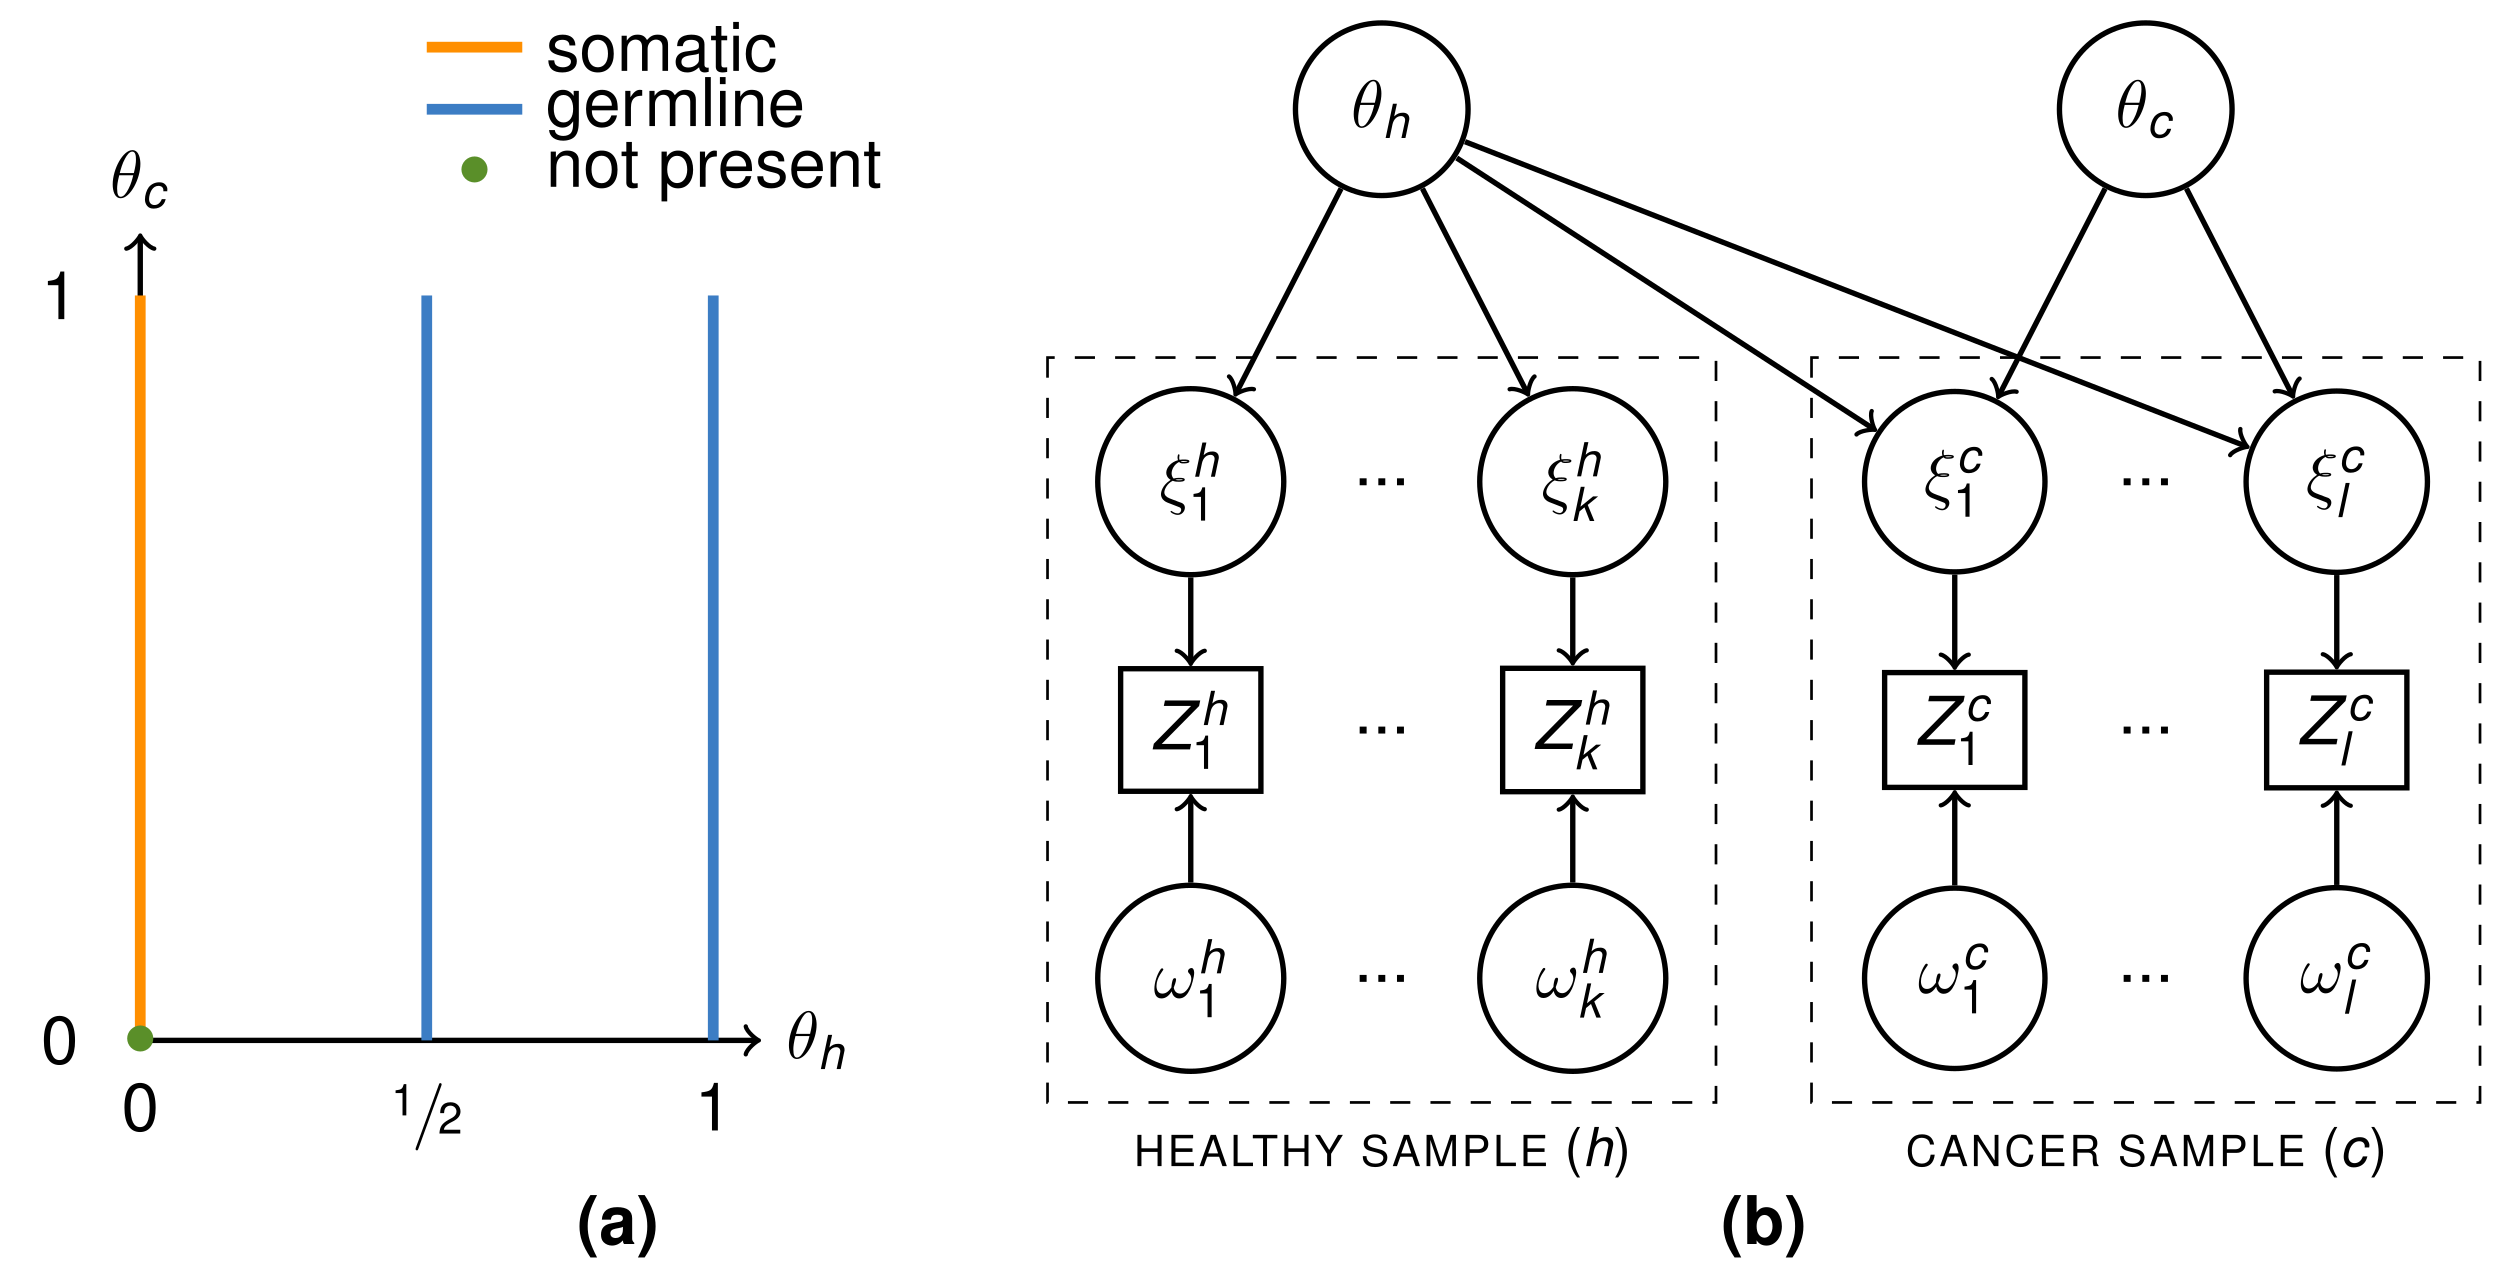 <?xml version="1.0"?>

<svg xmlns:dc="http://purl.org/dc/elements/1.1/" xmlns:cc="http://creativecommons.org/ns#" xmlns:rdf="http://www.w3.org/1999/02/22-rdf-syntax-ns#" xmlns:svg="http://www.w3.org/2000/svg" xmlns="http://www.w3.org/2000/svg" xmlns:xlink="http://www.w3.org/1999/xlink" id="svg2" version="1.1" viewBox="0 0 371.031 190.044" height="190.044" width="371.031">
  <defs id="defs4">
    <g id="g6">
      <symbol id="glyph0-0" overflow="visible">
        <path id="path9" d="" style="stroke:none;"></path>
      </symbol>
      <symbol id="glyph0-1" overflow="visible">
        <path id="path12" d="M 4.531 -4.984 C 4.531 -5.641 4.359 -7.031 3.344 -7.031 C 1.953 -7.031 0.422 -4.219 0.422 -1.938 C 0.422 -1 0.703 0.109 1.609 0.109 C 3.016 0.109 4.531 -2.75 4.531 -4.984 Z M 1.469 -3.625 C 1.641 -4.25 1.844 -5.047 2.25 -5.766 C 2.516 -6.25 2.875 -6.812 3.328 -6.812 C 3.812 -6.812 3.875 -6.172 3.875 -5.609 C 3.875 -5.109 3.797 -4.609 3.562 -3.625 Z M 3.469 -3.297 C 3.359 -2.844 3.156 -2 2.766 -1.281 C 2.422 -0.594 2.047 -0.109 1.609 -0.109 C 1.281 -0.109 1.078 -0.406 1.078 -1.328 C 1.078 -1.75 1.141 -2.328 1.391 -3.297 Z M 3.469 -3.297 " style="stroke:none;"></path>
      </symbol>
      <symbol id="glyph0-2" overflow="visible">
        <path id="path15" d="M 4.375 -7.094 C 4.422 -7.234 4.422 -7.266 4.422 -7.281 C 4.422 -7.391 4.344 -7.484 4.234 -7.484 C 4.156 -7.484 4.094 -7.453 4.062 -7.391 L 0.594 2.109 C 0.547 2.25 0.547 2.281 0.547 2.297 C 0.547 2.406 0.641 2.5 0.75 2.5 C 0.875 2.5 0.906 2.422 0.969 2.25 Z M 4.375 -7.094 " style="stroke:none;"></path>
      </symbol>
      <symbol id="glyph0-3" overflow="visible">
        <path id="path18" d="M 1.531 -3.047 C 0.453 -2.328 0.234 -1.391 0.234 -1.031 C 0.234 -0.562 0.5 -0.281 0.516 -0.25 C 0.844 0.078 0.922 0.125 1.672 0.406 L 2.875 0.875 C 3.031 0.938 3.234 1 3.234 1.297 C 3.234 1.531 3.047 1.828 2.734 1.828 C 2.297 1.828 1.969 1.578 1.859 1.5 C 1.797 1.469 1.797 1.453 1.75 1.453 C 1.672 1.453 1.656 1.531 1.656 1.562 C 1.656 1.688 2.188 2.047 2.734 2.047 C 3.359 2.047 3.781 1.469 3.781 0.984 C 3.781 0.5 3.406 0.312 3.297 0.266 C 3.156 0.219 2.828 0.094 2.688 0.047 C 2.5 -0.047 2.297 -0.125 2.078 -0.188 L 1.484 -0.422 C 1.031 -0.609 0.734 -0.891 0.734 -1.312 C 0.734 -1.719 1.125 -2.594 1.969 -3.016 C 2.328 -2.875 2.625 -2.875 2.844 -2.875 C 3.141 -2.875 3.766 -2.875 3.766 -3.188 C 3.766 -3.438 3.344 -3.453 2.953 -3.453 C 2.766 -3.453 2.484 -3.453 2.109 -3.344 C 1.859 -3.594 1.812 -3.922 1.812 -4.109 C 1.812 -4.672 2.172 -5.438 2.922 -5.812 C 3.094 -5.594 3.328 -5.594 3.562 -5.594 C 3.812 -5.594 4.453 -5.594 4.453 -5.906 C 4.453 -6.156 4 -6.172 3.625 -6.172 C 3.484 -6.172 3.25 -6.172 2.984 -6.125 C 2.953 -6.203 2.938 -6.281 2.938 -6.453 C 2.938 -6.594 2.984 -6.797 2.984 -6.812 C 2.984 -6.891 2.938 -6.953 2.875 -6.953 C 2.688 -6.953 2.688 -6.484 2.688 -6.453 C 2.688 -6.266 2.75 -6.109 2.766 -6.078 C 1.688 -5.766 1.016 -4.969 1.016 -4.203 C 1.016 -3.844 1.203 -3.422 1.672 -3.156 Z M 3.156 -5.906 C 3.312 -5.953 3.516 -5.953 3.625 -5.953 C 3.969 -5.953 4 -5.938 4.188 -5.891 C 4.109 -5.859 4 -5.812 3.562 -5.812 C 3.375 -5.812 3.266 -5.812 3.156 -5.906 Z M 2.375 -3.188 C 2.609 -3.234 2.828 -3.234 2.938 -3.234 C 3.297 -3.234 3.328 -3.234 3.516 -3.188 C 3.422 -3.141 3.328 -3.094 2.875 -3.094 C 2.641 -3.094 2.547 -3.094 2.375 -3.188 Z M 2.375 -3.188 " style="stroke:none;"></path>
      </symbol>
      <symbol id="glyph0-4" overflow="visible">
        <path id="path21" d="M 6.031 -3.703 C 6.031 -4.156 5.859 -4.406 5.625 -4.406 C 5.375 -4.406 5.109 -4.172 5.109 -3.938 C 5.109 -3.844 5.156 -3.734 5.25 -3.641 C 5.422 -3.484 5.609 -3.219 5.609 -2.797 C 5.609 -2.406 5.406 -1.828 5.109 -1.375 C 4.812 -0.953 4.438 -0.609 3.969 -0.609 C 3.406 -0.609 3.094 -0.969 3 -1.5 C 3.109 -1.766 3.344 -2.406 3.344 -2.688 C 3.344 -2.797 3.297 -2.906 3.156 -2.906 C 3.078 -2.906 2.969 -2.875 2.891 -2.734 C 2.781 -2.531 2.656 -1.891 2.656 -1.531 C 2.328 -1.062 1.938 -0.609 1.312 -0.609 C 0.641 -0.609 0.438 -1.203 0.438 -1.75 C 0.438 -3 1.453 -4.047 1.453 -4.172 C 1.453 -4.281 1.375 -4.359 1.266 -4.359 C 1.141 -4.359 1.062 -4.234 1 -4.141 C 0.5 -3.406 0.125 -2.219 0.125 -1.312 C 0.125 -0.625 0.344 0.109 1.172 0.109 C 1.875 0.109 2.344 -0.391 2.703 -0.938 C 2.797 -0.359 3.188 0.109 3.797 0.109 C 4.578 0.109 5.047 -0.5 5.406 -1.25 C 5.656 -1.734 6.031 -3.094 6.031 -3.703 Z M 6.031 -3.703 " style="stroke:none;"></path>
      </symbol>
      <symbol id="glyph1-0" overflow="visible">
        <path id="path24" d="" style="stroke:none;"></path>
      </symbol>
      <symbol id="glyph1-1" overflow="visible">
        <path id="path27" d="M 1.562 -5.078 L 0.484 0 L 1.078 0 L 1.5 -2.016 C 1.672 -2.781 2.156 -3.25 2.781 -3.25 C 3.141 -3.25 3.375 -3.016 3.375 -2.656 C 3.375 -2.578 3.375 -2.578 3.344 -2.391 L 2.828 0 L 3.422 0 L 3.969 -2.625 C 4 -2.703 4 -2.797 4 -2.875 C 4 -3.422 3.641 -3.75 3.062 -3.75 C 2.531 -3.75 2.188 -3.609 1.75 -3.203 L 2.156 -5.078 Z M 1.562 -5.078 " style="stroke:none;"></path>
      </symbol>
      <symbol id="glyph1-2" overflow="visible">
        <path id="path30" d="M 3.844 -2.422 L 3.844 -2.531 C 3.859 -2.641 3.859 -2.703 3.859 -2.734 C 3.859 -2.969 3.734 -3.234 3.547 -3.422 C 3.344 -3.656 3.047 -3.75 2.656 -3.75 C 2.031 -3.75 1.469 -3.484 1.094 -3.016 C 0.766 -2.578 0.531 -1.828 0.531 -1.188 C 0.531 -0.859 0.641 -0.516 0.844 -0.266 C 1.078 0.031 1.391 0.156 1.828 0.156 C 2.406 0.156 2.891 -0.047 3.203 -0.422 C 3.391 -0.625 3.5 -0.859 3.609 -1.25 L 3.031 -1.25 C 2.812 -0.688 2.438 -0.375 1.938 -0.375 C 1.453 -0.375 1.141 -0.719 1.141 -1.266 C 1.141 -1.703 1.297 -2.234 1.516 -2.594 C 1.781 -3.016 2.125 -3.219 2.547 -3.219 C 2.984 -3.219 3.266 -2.969 3.266 -2.578 C 3.266 -2.531 3.266 -2.484 3.25 -2.422 Z M 3.844 -2.422 " style="stroke:none;"></path>
      </symbol>
      <symbol id="glyph1-3" overflow="visible">
        <path id="path33" d="M 2.062 -5.078 L 1.484 -5.078 L 0.406 0 L 0.984 0 L 1.297 -1.422 L 2.031 -2.031 L 2.828 0 L 3.5 0 L 2.516 -2.391 L 4.062 -3.656 L 3.312 -3.656 L 1.438 -2.125 Z M 2.062 -5.078 " style="stroke:none;"></path>
      </symbol>
      <symbol id="glyph1-4" overflow="visible">
        <path id="path36" d="M 2.141 -5.078 L 1.547 -5.078 L 0.469 0 L 1.062 0 Z M 2.141 -5.078 " style="stroke:none;"></path>
      </symbol>
      <symbol id="glyph2-0" overflow="visible">
        <path id="path39" d="" style="stroke:none;"></path>
      </symbol>
      <symbol id="glyph2-1" overflow="visible">
        <path id="path42" d="M 2.734 -7.062 C 2.078 -7.062 1.484 -6.781 1.109 -6.297 C 0.656 -5.672 0.422 -4.719 0.422 -3.422 C 0.422 -1.031 1.219 0.234 2.734 0.234 C 4.234 0.234 5.047 -1.031 5.047 -3.359 C 5.047 -4.734 4.828 -5.656 4.359 -6.297 C 4 -6.781 3.406 -7.062 2.734 -7.062 Z M 2.734 -6.297 C 3.688 -6.297 4.156 -5.328 4.156 -3.438 C 4.156 -1.438 3.703 -0.5 2.719 -0.5 C 1.797 -0.5 1.328 -1.469 1.328 -3.406 C 1.328 -5.344 1.797 -6.297 2.734 -6.297 Z M 2.734 -6.297 " style="stroke:none;"></path>
      </symbol>
      <symbol id="glyph2-2" overflow="visible">
        <path id="path45" d="M 2.578 -5.031 L 2.578 0 L 3.453 0 L 3.453 -7.062 L 2.875 -7.062 C 2.578 -5.984 2.375 -5.828 1.016 -5.656 L 1.016 -5.031 Z M 2.578 -5.031 " style="stroke:none;"></path>
      </symbol>
      <symbol id="glyph2-3" overflow="visible">
        <path id="path48" d="M 4.359 -3.766 C 4.359 -4.797 3.672 -5.375 2.469 -5.375 C 1.25 -5.375 0.469 -4.75 0.469 -3.781 C 0.469 -2.953 0.891 -2.578 2.125 -2.266 L 2.906 -2.078 C 3.484 -1.938 3.703 -1.734 3.703 -1.359 C 3.703 -0.875 3.219 -0.531 2.5 -0.531 C 2.047 -0.531 1.672 -0.672 1.453 -0.891 C 1.328 -1.031 1.266 -1.188 1.219 -1.562 L 0.344 -1.562 C 0.375 -0.344 1.062 0.234 2.422 0.234 C 3.734 0.234 4.578 -0.422 4.578 -1.422 C 4.578 -2.203 4.141 -2.625 3.094 -2.875 L 2.297 -3.078 C 1.625 -3.234 1.328 -3.453 1.328 -3.812 C 1.328 -4.297 1.766 -4.609 2.438 -4.609 C 3.109 -4.609 3.469 -4.312 3.484 -3.766 Z M 4.359 -3.766 " style="stroke:none;"></path>
      </symbol>
      <symbol id="glyph2-4" overflow="visible">
        <path id="path51" d="M 2.719 -5.375 C 1.25 -5.375 0.359 -4.328 0.359 -2.578 C 0.359 -0.812 1.234 0.234 2.719 0.234 C 4.188 0.234 5.078 -0.812 5.078 -2.531 C 5.078 -4.344 4.219 -5.375 2.719 -5.375 Z M 2.719 -4.609 C 3.656 -4.609 4.219 -3.844 4.219 -2.547 C 4.219 -1.312 3.641 -0.531 2.719 -0.531 C 1.797 -0.531 1.219 -1.312 1.219 -2.578 C 1.219 -3.828 1.797 -4.609 2.719 -4.609 Z M 2.719 -4.609 " style="stroke:none;"></path>
      </symbol>
      <symbol id="glyph2-5" overflow="visible">
        <path id="path54" d="M 0.703 -5.219 L 0.703 0 L 1.531 0 L 1.531 -3.281 C 1.531 -4.031 2.078 -4.641 2.766 -4.641 C 3.375 -4.641 3.734 -4.266 3.734 -3.594 L 3.734 0 L 4.562 0 L 4.562 -3.281 C 4.562 -4.031 5.109 -4.641 5.797 -4.641 C 6.406 -4.641 6.766 -4.25 6.766 -3.594 L 6.766 0 L 7.594 0 L 7.594 -3.922 C 7.594 -4.859 7.062 -5.375 6.078 -5.375 C 5.391 -5.375 4.969 -5.156 4.469 -4.578 C 4.172 -5.141 3.75 -5.375 3.078 -5.375 C 2.375 -5.375 1.906 -5.109 1.469 -4.484 L 1.469 -5.219 Z M 0.703 -5.219 " style="stroke:none;"></path>
      </symbol>
      <symbol id="glyph2-6" overflow="visible">
        <path id="path57" d="M 5.328 -0.484 C 5.25 -0.469 5.203 -0.469 5.156 -0.469 C 4.859 -0.469 4.703 -0.625 4.703 -0.875 L 4.703 -3.953 C 4.703 -4.875 4.031 -5.375 2.734 -5.375 C 1.984 -5.375 1.359 -5.156 1 -4.766 C 0.766 -4.5 0.672 -4.203 0.641 -3.672 L 1.484 -3.672 C 1.562 -4.312 1.938 -4.609 2.719 -4.609 C 3.453 -4.609 3.875 -4.328 3.875 -3.828 L 3.875 -3.609 C 3.875 -3.266 3.672 -3.109 3.016 -3.031 C 1.828 -2.875 1.656 -2.844 1.328 -2.719 C 0.734 -2.469 0.422 -2 0.422 -1.312 C 0.422 -0.375 1.078 0.234 2.141 0.234 C 2.797 0.234 3.312 0 3.906 -0.531 C 3.969 -0.016 4.234 0.234 4.766 0.234 C 4.938 0.234 5.062 0.203 5.328 0.141 Z M 3.875 -1.641 C 3.875 -1.359 3.797 -1.203 3.547 -0.969 C 3.203 -0.656 2.797 -0.5 2.312 -0.5 C 1.672 -0.5 1.281 -0.812 1.281 -1.328 C 1.281 -1.891 1.656 -2.156 2.547 -2.297 C 3.422 -2.406 3.594 -2.453 3.875 -2.578 Z M 3.875 -1.641 " style="stroke:none;"></path>
      </symbol>
      <symbol id="glyph2-7" overflow="visible">
        <path id="path60" d="M 2.531 -5.219 L 1.672 -5.219 L 1.672 -6.656 L 0.844 -6.656 L 0.844 -5.219 L 0.141 -5.219 L 0.141 -4.547 L 0.844 -4.547 L 0.844 -0.594 C 0.844 -0.062 1.203 0.234 1.859 0.234 C 2.047 0.234 2.25 0.203 2.531 0.156 L 2.531 -0.531 C 2.422 -0.516 2.297 -0.5 2.141 -0.5 C 1.781 -0.5 1.672 -0.594 1.672 -0.969 L 1.672 -4.547 L 2.531 -4.547 Z M 2.531 -5.219 " style="stroke:none;"></path>
      </symbol>
      <symbol id="glyph2-8" overflow="visible">
        <path id="path63" d="M 1.5 -5.219 L 0.672 -5.219 L 0.672 0 L 1.5 0 Z M 1.5 -7.266 L 0.656 -7.266 L 0.656 -6.219 L 1.5 -6.219 Z M 1.5 -7.266 " style="stroke:none;"></path>
      </symbol>
      <symbol id="glyph2-9" overflow="visible">
        <path id="path66" d="M 4.688 -3.469 C 4.656 -3.984 4.547 -4.312 4.344 -4.594 C 3.984 -5.078 3.359 -5.375 2.625 -5.375 C 1.219 -5.375 0.312 -4.25 0.312 -2.516 C 0.312 -0.844 1.203 0.234 2.625 0.234 C 3.875 0.234 4.656 -0.516 4.75 -1.797 L 3.922 -1.797 C 3.781 -0.953 3.344 -0.531 2.641 -0.531 C 1.719 -0.531 1.172 -1.281 1.172 -2.516 C 1.172 -3.828 1.719 -4.609 2.625 -4.609 C 3.312 -4.609 3.766 -4.203 3.859 -3.469 Z M 4.688 -3.469 " style="stroke:none;"></path>
      </symbol>
      <symbol id="glyph2-10" overflow="visible">
        <path id="path69" d="M 4.109 -5.219 L 4.109 -4.469 C 3.688 -5.078 3.188 -5.375 2.516 -5.375 C 1.188 -5.375 0.297 -4.219 0.297 -2.516 C 0.297 -1.672 0.516 -0.969 0.953 -0.469 C 1.328 -0.031 1.891 0.234 2.438 0.234 C 3.094 0.234 3.562 -0.047 4.031 -0.703 L 4.031 -0.438 C 4.031 0.266 3.938 0.703 3.734 0.984 C 3.516 1.297 3.078 1.469 2.578 1.469 C 2.188 1.469 1.859 1.375 1.625 1.203 C 1.438 1.047 1.359 0.906 1.312 0.594 L 0.453 0.594 C 0.547 1.578 1.312 2.172 2.547 2.172 C 3.312 2.172 3.984 1.922 4.328 1.5 C 4.719 1.031 4.875 0.375 4.875 -0.859 L 4.875 -5.219 Z M 2.609 -4.609 C 3.5 -4.609 4.031 -3.844 4.031 -2.547 C 4.031 -1.297 3.484 -0.531 2.609 -0.531 C 1.703 -0.531 1.156 -1.312 1.156 -2.578 C 1.156 -3.828 1.719 -4.609 2.609 -4.609 Z M 2.609 -4.609 " style="stroke:none;"></path>
      </symbol>
      <symbol id="glyph2-11" overflow="visible">
        <path id="path72" d="M 5.109 -2.328 C 5.109 -3.125 5.047 -3.609 4.906 -4 C 4.562 -4.859 3.766 -5.375 2.797 -5.375 C 1.328 -5.375 0.406 -4.25 0.406 -2.547 C 0.406 -0.828 1.312 0.234 2.766 0.234 C 3.969 0.234 4.797 -0.453 5 -1.578 L 4.172 -1.578 C 3.938 -0.891 3.469 -0.531 2.797 -0.531 C 2.266 -0.531 1.828 -0.781 1.547 -1.219 C 1.344 -1.516 1.281 -1.812 1.266 -2.328 Z M 1.281 -3.016 C 1.359 -3.984 1.938 -4.609 2.781 -4.609 C 3.594 -4.609 4.234 -3.922 4.234 -3.078 C 4.234 -3.047 4.234 -3.031 4.219 -3.016 Z M 1.281 -3.016 " style="stroke:none;"></path>
      </symbol>
      <symbol id="glyph2-12" overflow="visible">
        <path id="path75" d="M 0.688 -5.219 L 0.688 0 L 1.531 0 L 1.531 -2.719 C 1.531 -3.453 1.719 -3.953 2.109 -4.234 C 2.375 -4.422 2.625 -4.484 3.203 -4.5 L 3.203 -5.344 C 3.062 -5.359 2.984 -5.375 2.875 -5.375 C 2.344 -5.375 1.938 -5.047 1.453 -4.281 L 1.453 -5.219 Z M 0.688 -5.219 " style="stroke:none;"></path>
      </symbol>
      <symbol id="glyph2-13" overflow="visible">
        <path id="path78" d="M 1.516 -7.266 L 0.672 -7.266 L 0.672 0 L 1.516 0 Z M 1.516 -7.266 " style="stroke:none;"></path>
      </symbol>
      <symbol id="glyph2-14" overflow="visible">
        <path id="path81" d="M 0.703 -5.219 L 0.703 0 L 1.531 0 L 1.531 -2.875 C 1.531 -3.953 2.094 -4.641 2.953 -4.641 C 3.609 -4.641 4.031 -4.25 4.031 -3.625 L 4.031 0 L 4.859 0 L 4.859 -3.953 C 4.859 -4.812 4.203 -5.375 3.203 -5.375 C 2.422 -5.375 1.922 -5.078 1.469 -4.344 L 1.469 -5.219 Z M 0.703 -5.219 " style="stroke:none;"></path>
      </symbol>
      <symbol id="glyph2-15" overflow="visible">
        <path id="path84" d="M 0.531 2.172 L 1.375 2.172 L 1.375 -0.547 C 1.812 -0.016 2.297 0.234 2.984 0.234 C 4.328 0.234 5.219 -0.859 5.219 -2.516 C 5.219 -4.281 4.359 -5.375 2.969 -5.375 C 2.266 -5.375 1.688 -5.047 1.312 -4.438 L 1.312 -5.219 L 0.531 -5.219 Z M 2.828 -4.594 C 3.75 -4.594 4.344 -3.781 4.344 -2.547 C 4.344 -1.359 3.734 -0.547 2.828 -0.547 C 1.953 -0.547 1.375 -1.344 1.375 -2.578 C 1.375 -3.797 1.953 -4.594 2.828 -4.594 Z M 2.828 -4.594 " style="stroke:none;"></path>
      </symbol>
      <symbol id="glyph2-16" overflow="visible">
        <path id="path87" d="M 1.906 -1.031 L 0.875 -1.031 L 0.875 0 L 1.906 0 Z M 1.906 -1.031 " style="stroke:none;"></path>
      </symbol>
      <symbol id="glyph3-0" overflow="visible">
        <path id="path90" d="" style="stroke:none;"></path>
      </symbol>
      <symbol id="glyph3-1" overflow="visible">
        <path id="path93" d="M 1.703 -3.312 L 1.703 0 L 2.266 0 L 2.266 -4.641 L 1.891 -4.641 C 1.688 -3.922 1.562 -3.828 0.672 -3.719 L 0.672 -3.312 Z M 1.703 -3.312 " style="stroke:none;"></path>
      </symbol>
      <symbol id="glyph3-2" overflow="visible">
        <path id="path96" d="M 3.312 -0.562 L 0.875 -0.562 C 0.922 -0.953 1.141 -1.188 1.703 -1.531 L 2.359 -1.875 C 3.016 -2.234 3.344 -2.703 3.344 -3.281 C 3.344 -3.672 3.188 -4.031 2.906 -4.281 C 2.641 -4.531 2.297 -4.641 1.859 -4.641 C 1.266 -4.641 0.828 -4.438 0.578 -4.047 C 0.406 -3.797 0.344 -3.5 0.328 -3.031 L 0.906 -3.031 C 0.922 -3.344 0.969 -3.531 1.047 -3.688 C 1.188 -3.969 1.5 -4.141 1.844 -4.141 C 2.359 -4.141 2.75 -3.766 2.75 -3.266 C 2.75 -2.906 2.547 -2.594 2.125 -2.344 L 1.531 -2.016 C 0.562 -1.453 0.281 -1.016 0.219 0 L 3.312 0 Z M 3.312 -0.562 " style="stroke:none;"></path>
      </symbol>
      <symbol id="glyph4-0" overflow="visible">
        <path id="path99" d="" style="stroke:none;"></path>
      </symbol>
      <symbol id="glyph4-1" overflow="visible">
        <path id="path102" d="M 4.422 -2.5 C 4.422 -3.562 3.531 -4.422 2.5 -4.422 C 1.422 -4.422 0.547 -3.531 0.547 -2.5 C 0.547 -1.438 1.422 -0.562 2.5 -0.562 C 3.531 -0.562 4.422 -1.422 4.422 -2.5 Z M 4.422 -2.5 " style="stroke:none;"></path>
      </symbol>
      <symbol id="glyph5-0" overflow="visible">
        <path id="path105" d="" style="stroke:none;"></path>
      </symbol>
      <symbol id="glyph5-1" overflow="visible">
        <path id="path108" d="M 2.031 -7.266 C 0.875 -5.547 0.406 -4.172 0.406 -2.641 C 0.406 -1.109 0.875 0.266 2.031 2 L 3.016 2 C 1.969 -0.062 1.625 -1.172 1.625 -2.641 C 1.625 -4.094 1.969 -5.234 3.016 -7.266 Z M 2.031 -7.266 " style="stroke:none;"></path>
      </symbol>
      <symbol id="glyph5-2" overflow="visible">
        <path id="path111" d="M 5.219 -0.172 C 4.969 -0.406 4.906 -0.547 4.906 -0.828 L 4.906 -3.812 C 4.906 -4.922 4.156 -5.469 2.703 -5.469 C 1.25 -5.469 0.484 -4.859 0.406 -3.609 L 1.75 -3.609 C 1.812 -4.172 2.047 -4.344 2.734 -4.344 C 3.266 -4.344 3.531 -4.172 3.531 -3.812 C 3.531 -3.625 3.453 -3.469 3.297 -3.391 C 3.109 -3.297 3.109 -3.297 2.422 -3.188 L 1.859 -3.078 C 0.797 -2.906 0.281 -2.359 0.281 -1.391 C 0.281 -0.922 0.406 -0.547 0.656 -0.281 C 0.969 0.047 1.438 0.234 1.906 0.234 C 2.516 0.234 3.062 -0.031 3.547 -0.531 C 3.547 -0.266 3.578 -0.156 3.703 0 L 5.219 0 Z M 3.531 -2.156 C 3.531 -1.359 3.141 -0.891 2.438 -0.891 C 1.969 -0.891 1.672 -1.141 1.672 -1.547 C 1.672 -1.969 1.891 -2.156 2.469 -2.281 L 2.953 -2.375 C 3.312 -2.438 3.375 -2.469 3.531 -2.547 Z M 3.531 -2.156 " style="stroke:none;"></path>
      </symbol>
      <symbol id="glyph5-3" overflow="visible">
        <path id="path114" d="M 1.219 2 C 2.359 0.266 2.844 -1.109 2.844 -2.625 C 2.844 -4.172 2.359 -5.547 1.219 -7.266 L 0.219 -7.266 C 1.281 -5.219 1.609 -4.094 1.609 -2.625 C 1.609 -1.172 1.281 -0.047 0.219 2 Z M 1.219 2 " style="stroke:none;"></path>
      </symbol>
      <symbol id="glyph5-4" overflow="visible">
        <path id="path117" d="M 0.594 -7.266 L 0.594 0 L 1.984 0 L 1.984 -0.547 C 2.328 -0.016 2.797 0.234 3.469 0.234 C 4.75 0.234 5.734 -1 5.734 -2.625 C 5.734 -3.344 5.516 -4.094 5.156 -4.609 C 4.781 -5.141 4.125 -5.469 3.469 -5.469 C 2.797 -5.469 2.328 -5.219 1.984 -4.688 L 1.984 -7.266 Z M 3.156 -4.312 C 3.844 -4.312 4.344 -3.609 4.344 -2.609 C 4.344 -1.641 3.844 -0.938 3.156 -0.938 C 2.453 -0.938 1.984 -1.609 1.984 -2.641 C 1.984 -3.625 2.469 -4.312 3.156 -4.312 Z M 3.156 -4.312 " style="stroke:none;"></path>
      </symbol>
      <symbol id="glyph6-0" overflow="visible">
        <path id="path120" d="" style="stroke:none;"></path>
      </symbol>
      <symbol id="glyph6-1" overflow="visible">
        <path id="path123" d="M 3.516 -2.109 L 3.516 0 L 4.109 0 L 4.109 -4.641 L 3.516 -4.641 L 3.516 -2.641 L 1.125 -2.641 L 1.125 -4.641 L 0.531 -4.641 L 0.531 0 L 1.125 0 L 1.125 -2.109 Z M 3.516 -2.109 " style="stroke:none;"></path>
      </symbol>
      <symbol id="glyph6-2" overflow="visible">
        <path id="path126" d="M 1.172 -2.109 L 3.703 -2.109 L 3.703 -2.641 L 1.172 -2.641 L 1.172 -4.125 L 3.797 -4.125 L 3.797 -4.641 L 0.578 -4.641 L 0.578 0 L 3.906 0 L 3.906 -0.516 L 1.172 -0.516 Z M 1.172 -2.109 " style="stroke:none;"></path>
      </symbol>
      <symbol id="glyph6-3" overflow="visible">
        <path id="path129" d="M 3.016 -1.391 L 3.5 0 L 4.156 0 L 2.531 -4.641 L 1.766 -4.641 L 0.109 0 L 0.734 0 L 1.234 -1.391 Z M 2.859 -1.891 L 1.375 -1.891 L 2.141 -4.016 Z M 2.859 -1.891 " style="stroke:none;"></path>
      </symbol>
      <symbol id="glyph6-4" overflow="visible">
        <path id="path132" d="M 1.109 -4.641 L 0.516 -4.641 L 0.516 0 L 3.391 0 L 3.391 -0.516 L 1.109 -0.516 Z M 1.109 -4.641 " style="stroke:none;"></path>
      </symbol>
      <symbol id="glyph6-5" overflow="visible">
        <path id="path135" d="M 2.25 -4.125 L 3.781 -4.125 L 3.781 -4.641 L 0.141 -4.641 L 0.141 -4.125 L 1.656 -4.125 L 1.656 0 L 2.25 0 Z M 2.25 -4.125 " style="stroke:none;"></path>
      </symbol>
      <symbol id="glyph6-6" overflow="visible">
        <path id="path138" d="M 2.469 -1.828 L 4.219 -4.641 L 3.5 -4.641 L 2.188 -2.391 L 0.812 -4.641 L 0.078 -4.641 L 1.875 -1.828 L 1.875 0 L 2.469 0 Z M 2.469 -1.828 " style="stroke:none;"></path>
      </symbol>
      <symbol id="glyph6-7" overflow="visible">
        <path id="path141" d="M 3.797 -3.281 C 3.797 -4.188 3.172 -4.719 2.094 -4.719 C 1.078 -4.719 0.453 -4.203 0.453 -3.359 C 0.453 -2.797 0.75 -2.438 1.359 -2.281 L 2.516 -1.969 C 3.094 -1.812 3.359 -1.578 3.359 -1.219 C 3.359 -0.969 3.234 -0.719 3.031 -0.578 C 2.844 -0.453 2.562 -0.375 2.188 -0.375 C 1.672 -0.375 1.328 -0.5 1.109 -0.766 C 0.938 -0.969 0.859 -1.188 0.859 -1.484 L 0.312 -1.484 C 0.312 -1.047 0.391 -0.766 0.578 -0.516 C 0.906 -0.078 1.438 0.141 2.141 0.141 C 2.703 0.141 3.156 0.016 3.453 -0.203 C 3.766 -0.453 3.953 -0.875 3.953 -1.281 C 3.953 -1.844 3.609 -2.266 2.969 -2.438 L 1.797 -2.75 C 1.25 -2.906 1.047 -3.078 1.047 -3.438 C 1.047 -3.922 1.453 -4.234 2.078 -4.234 C 2.812 -4.234 3.234 -3.891 3.234 -3.281 Z M 3.797 -3.281 " style="stroke:none;"></path>
      </symbol>
      <symbol id="glyph6-8" overflow="visible">
        <path id="path144" d="M 2.984 0 L 4.297 -3.891 L 4.297 0 L 4.844 0 L 4.844 -4.641 L 4.031 -4.641 L 2.672 -0.594 L 1.297 -4.641 L 0.484 -4.641 L 0.484 0 L 1.047 0 L 1.047 -3.891 L 2.359 0 Z M 2.984 0 " style="stroke:none;"></path>
      </symbol>
      <symbol id="glyph6-9" overflow="visible">
        <path id="path147" d="M 1.172 -1.969 L 2.641 -1.969 C 3 -1.969 3.281 -2.078 3.531 -2.297 C 3.812 -2.562 3.938 -2.859 3.938 -3.281 C 3.938 -4.156 3.422 -4.641 2.5 -4.641 L 0.578 -4.641 L 0.578 0 L 1.172 0 Z M 1.172 -2.5 L 1.172 -4.125 L 2.406 -4.125 C 2.984 -4.125 3.312 -3.812 3.312 -3.312 C 3.312 -2.797 2.984 -2.5 2.406 -2.5 Z M 1.172 -2.5 " style="stroke:none;"></path>
      </symbol>
      <symbol id="glyph6-10" overflow="visible">
        <path id="path150" d="M 4.219 -3.203 C 4.031 -4.234 3.453 -4.719 2.422 -4.719 C 1.797 -4.719 1.297 -4.531 0.953 -4.141 C 0.531 -3.688 0.312 -3.016 0.312 -2.266 C 0.312 -1.5 0.547 -0.844 0.984 -0.391 C 1.344 -0.031 1.797 0.141 2.406 0.141 C 3.531 0.141 4.172 -0.469 4.312 -1.703 L 3.703 -1.703 C 3.656 -1.375 3.594 -1.156 3.5 -0.969 C 3.297 -0.594 2.906 -0.375 2.406 -0.375 C 1.484 -0.375 0.906 -1.109 0.906 -2.281 C 0.906 -3.469 1.453 -4.203 2.359 -4.203 C 2.734 -4.203 3.078 -4.094 3.281 -3.906 C 3.453 -3.75 3.547 -3.547 3.609 -3.203 Z M 4.219 -3.203 " style="stroke:none;"></path>
      </symbol>
      <symbol id="glyph6-11" overflow="visible">
        <path id="path153" d="M 4.125 -4.641 L 3.562 -4.641 L 3.562 -0.844 L 1.125 -4.641 L 0.484 -4.641 L 0.484 0 L 1.047 0 L 1.047 -3.766 L 3.453 0 L 4.125 0 Z M 4.125 -4.641 " style="stroke:none;"></path>
      </symbol>
      <symbol id="glyph6-12" overflow="visible">
        <path id="path156" d="M 1.188 -2 L 2.719 -2 C 3.25 -2 3.484 -1.75 3.484 -1.172 L 3.469 -0.766 C 3.469 -0.469 3.531 -0.188 3.609 0 L 4.328 0 L 4.328 -0.141 C 4.109 -0.297 4.062 -0.469 4.047 -1.078 C 4.047 -1.844 3.922 -2.078 3.422 -2.297 C 3.938 -2.547 4.156 -2.875 4.156 -3.406 C 4.156 -4.203 3.641 -4.641 2.734 -4.641 L 0.594 -4.641 L 0.594 0 L 1.188 0 Z M 1.188 -2.531 L 1.188 -4.125 L 2.625 -4.125 C 2.953 -4.125 3.141 -4.078 3.297 -3.953 C 3.453 -3.812 3.531 -3.609 3.531 -3.328 C 3.531 -2.766 3.25 -2.531 2.625 -2.531 Z M 1.188 -2.531 " style="stroke:none;"></path>
      </symbol>
      <symbol id="glyph7-0" overflow="visible">
        <path id="path159" d="" style="stroke:none;"></path>
      </symbol>
      <symbol id="glyph7-1" overflow="visible">
        <path id="path162" d="M 1.875 -5.812 C 1.078 -4.766 0.578 -3.312 0.578 -2.062 C 0.578 -0.812 1.078 0.641 1.875 1.688 L 2.312 1.688 C 1.625 0.547 1.234 -0.781 1.234 -2.062 C 1.234 -3.328 1.625 -4.672 2.312 -5.812 Z M 1.875 -5.812 " style="stroke:none;"></path>
      </symbol>
      <symbol id="glyph7-2" overflow="visible">
        <path id="path165" d="M 0.734 1.688 C 1.531 0.641 2.047 -0.812 2.047 -2.062 C 2.047 -3.312 1.531 -4.766 0.734 -5.812 L 0.297 -5.812 C 1 -4.672 1.391 -3.328 1.391 -2.062 C 1.391 -0.781 1 0.562 0.297 1.688 Z M 0.734 1.688 " style="stroke:none;"></path>
      </symbol>
      <symbol id="glyph8-0" overflow="visible">
        <path id="path168" d="" style="stroke:none;"></path>
      </symbol>
      <symbol id="glyph8-1" overflow="visible">
        <path id="path171" d="M 1.797 -5.812 L 0.562 0 L 1.234 0 L 1.719 -2.297 C 1.906 -3.172 2.469 -3.719 3.188 -3.719 C 3.594 -3.719 3.859 -3.453 3.859 -3.047 C 3.859 -2.953 3.859 -2.953 3.812 -2.734 L 3.234 0 L 3.906 0 L 4.547 -3 C 4.562 -3.094 4.578 -3.203 4.578 -3.297 C 4.578 -3.922 4.172 -4.297 3.5 -4.297 C 2.906 -4.297 2.516 -4.125 2.016 -3.656 L 2.469 -5.812 Z M 1.797 -5.812 " style="stroke:none;"></path>
      </symbol>
      <symbol id="glyph8-2" overflow="visible">
        <path id="path174" d="M 4.391 -2.766 L 4.406 -2.891 C 4.406 -3.016 4.422 -3.094 4.422 -3.125 C 4.422 -3.391 4.266 -3.703 4.062 -3.922 C 3.812 -4.172 3.484 -4.297 3.031 -4.297 C 2.312 -4.297 1.672 -4 1.25 -3.438 C 0.875 -2.953 0.609 -2.094 0.609 -1.359 C 0.609 -0.984 0.734 -0.594 0.953 -0.312 C 1.234 0.031 1.578 0.188 2.094 0.188 C 2.75 0.188 3.297 -0.047 3.672 -0.484 C 3.875 -0.719 4 -0.984 4.125 -1.438 L 3.453 -1.438 C 3.219 -0.781 2.781 -0.438 2.203 -0.438 C 1.656 -0.438 1.312 -0.828 1.312 -1.438 C 1.312 -1.953 1.469 -2.562 1.734 -2.969 C 2.031 -3.438 2.438 -3.688 2.922 -3.688 C 3.422 -3.688 3.734 -3.406 3.734 -2.953 C 3.734 -2.906 3.734 -2.844 3.719 -2.766 Z M 4.391 -2.766 " style="stroke:none;"></path>
      </symbol>
      <symbol id="glyph9-0" overflow="visible">
        <path id="path177" d="" style="stroke:none;"></path>
      </symbol>
      <symbol id="glyph9-1" overflow="visible">
        <path id="path180" d="M 1.812 -3.516 L 1.812 0 L 2.422 0 L 2.422 -4.938 L 2.016 -4.938 C 1.797 -4.188 1.656 -4.078 0.703 -3.953 L 0.703 -3.516 Z M 1.812 -3.516 " style="stroke:none;"></path>
      </symbol>
      <symbol id="glyph10-0" overflow="visible">
        <path id="path183" d="" style="stroke:none;"></path>
      </symbol>
      <symbol id="glyph10-1" overflow="visible">
        <path id="path186" d="M 7.344 -7.266 L 2.109 -7.266 L 1.938 -6.453 L 5.984 -6.453 L 0.453 -0.844 L 0.281 0 L 5.828 0 L 5.984 -0.812 L 1.625 -0.812 L 7.172 -6.438 Z M 7.344 -7.266 " style="stroke:none;"></path>
      </symbol>
    </g>
  </defs>
  <g id="surface956">
    <path id="path189" transform="matrix(1,0,0,-1,176.724,71.49)" d="M 41.155 55.275 C 41.155 62.349 35.421 68.084 28.346 68.084 C 21.272 68.084 15.538 62.349 15.538 55.275 C 15.538 48.201 21.272 42.467 28.346 42.467 C 35.421 42.467 41.155 48.201 41.155 55.275 Z M 41.155 55.275 " style="fill:none;stroke-width:0.797;stroke-linecap:butt;stroke-linejoin:miter;stroke:rgb(0%,0%,0%);stroke-opacity:1;stroke-miterlimit:10;"></path>
    <g id="g191" style="fill:rgb(0%,0%,0%);fill-opacity:1;">
      <use id="use193" y="18.87" x="200.486" xlink:href="#glyph0-1"></use>
    </g>
    <g id="g195" style="fill:rgb(0%,0%,0%);fill-opacity:1;">
      <use id="use197" y="20.477" x="205.163" xlink:href="#glyph1-1"></use>
    </g>
    <path id="path199" transform="matrix(1,0,0,-1,176.724,71.49)" d="M 154.542 55.275 C 154.542 62.349 148.807 68.084 141.733 68.084 C 134.659 68.084 128.924 62.349 128.924 55.275 C 128.924 48.201 134.659 42.467 141.733 42.467 C 148.807 42.467 154.542 48.201 154.542 55.275 Z M 154.542 55.275 " style="fill:none;stroke-width:0.797;stroke-linecap:butt;stroke-linejoin:miter;stroke:rgb(0%,0%,0%);stroke-opacity:1;stroke-miterlimit:10;"></path>
    <g id="g201" style="fill:rgb(0%,0%,0%);fill-opacity:1;">
      <use id="use203" y="18.869" x="313.942" xlink:href="#glyph0-1"></use>
    </g>
    <g id="g205" style="fill:rgb(0%,0%,0%);fill-opacity:1;">
      <use id="use207" y="20.363" x="318.619" xlink:href="#glyph1-2"></use>
    </g>
    <path id="path209" transform="matrix(1,0,0,-1,176.724,71.49)" d="M -155.908 -82.916 L -155.908 36.142 " style="fill:none;stroke-width:0.797;stroke-linecap:butt;stroke-linejoin:miter;stroke:rgb(0%,0%,0%);stroke-opacity:1;stroke-miterlimit:10;"></path>
    <path id="path211" transform="matrix(0,-1,-1,0,20.817,35.346)" d="M -1.556 2.07 C -1.423 1.297 -0.001 0.129 0.389 0 C -0.001 -0.129 -1.423 -1.297 -1.556 -2.074 " style="fill:none;stroke-width:0.638;stroke-linecap:round;stroke-linejoin:round;stroke:rgb(0%,0%,0%);stroke-opacity:1;stroke-miterlimit:10;"></path>
    <g id="g213" style="fill:rgb(0%,0%,0%);fill-opacity:1;">
      <use id="use215" y="29.311" x="16.304" xlink:href="#glyph0-1"></use>
    </g>
    <g id="g217" style="fill:rgb(0%,0%,0%);fill-opacity:1;">
      <use id="use219" y="30.805" x="20.981" xlink:href="#glyph1-2"></use>
    </g>
    <path id="path221" transform="matrix(1,0,0,-1,176.724,71.49)" d="M -155.908 -82.916 L -64.49 -82.916 " style="fill:none;stroke-width:0.797;stroke-linecap:butt;stroke-linejoin:miter;stroke:rgb(0%,0%,0%);stroke-opacity:1;stroke-miterlimit:10;"></path>
    <path id="path223" transform="matrix(1,0,0,-1,112.236,154.405)" d="M -1.553 2.073 C -1.424 1.295 -0.002 0.131 0.389 -0.002 C -0.002 -0.131 -1.424 -1.295 -1.553 -2.072 " style="fill:none;stroke-width:0.638;stroke-linecap:round;stroke-linejoin:round;stroke:rgb(0%,0%,0%);stroke-opacity:1;stroke-miterlimit:10;"></path>
    <g id="g225" style="fill:rgb(0%,0%,0%);fill-opacity:1;">
      <use id="use227" y="157.059" x="116.663" xlink:href="#glyph0-1"></use>
    </g>
    <g id="g229" style="fill:rgb(0%,0%,0%);fill-opacity:1;">
      <use id="use231" y="158.666" x="121.34" xlink:href="#glyph1-1"></use>
    </g>
    <path id="path233" transform="matrix(1,0,0,-1,176.724,71.49)" d="M -113.388 -82.916 L -113.388 27.638 " style="fill:none;stroke-width:1.594;stroke-linecap:butt;stroke-linejoin:miter;stroke:rgb(23.528%,49.019%,76.862%);stroke-opacity:1;stroke-miterlimit:10;"></path>
    <path id="path235" transform="matrix(1,0,0,-1,176.724,71.49)" d="M -70.869 -82.916 L -70.869 27.638 " style="fill:none;stroke-width:1.594;stroke-linecap:butt;stroke-linejoin:miter;stroke:rgb(23.528%,49.019%,76.862%);stroke-opacity:1;stroke-miterlimit:10;"></path>
    <path id="path237" transform="matrix(1,0,0,-1,176.724,71.49)" d="M -155.908 27.638 L -155.908 -82.916 " style="fill:none;stroke-width:1.594;stroke-linecap:butt;stroke-linejoin:miter;stroke:rgb(100%,56.078%,0%);stroke-opacity:1;stroke-miterlimit:10;"></path>
    <g id="g239" style="fill:rgb(0%,0%,0%);fill-opacity:1;">
      <use id="use241" y="167.776" x="18.049" xlink:href="#glyph2-1"></use>
    </g>
    <g id="g243" style="fill:rgb(0%,0%,0%);fill-opacity:1;">
      <use id="use245" y="165.541" x="58.037" xlink:href="#glyph3-1"></use>
    </g>
    <g id="g247" style="fill:rgb(0%,0%,0%);fill-opacity:1;">
      <use id="use249" y="168.23" x="61.124" xlink:href="#glyph0-2"></use>
    </g>
    <g id="g251" style="fill:rgb(0%,0%,0%);fill-opacity:1;">
      <use id="use253" y="168.23" x="64.998" xlink:href="#glyph3-2"></use>
    </g>
    <g id="g255" style="fill:rgb(0%,0%,0%);fill-opacity:1;">
      <use id="use257" y="167.776" x="103.088" xlink:href="#glyph2-2"></use>
    </g>
    <g id="g259" style="fill:rgb(0%,0%,0%);fill-opacity:1;">
      <use id="use261" y="157.83" x="6.09" xlink:href="#glyph2-1"></use>
    </g>
    <g id="g263" style="fill:rgb(0%,0%,0%);fill-opacity:1;">
      <use id="use265" y="47.361" x="6.09" xlink:href="#glyph2-2"></use>
    </g>
    <g id="g267" style="fill:rgb(35.294%,56.078%,16.077%);fill-opacity:1;">
      <use id="use269" y="156.617" x="18.328" xlink:href="#glyph4-1"></use>
    </g>
    <path id="path271" transform="matrix(1,0,0,-1,176.724,71.49)" d="M -113.388 64.49 L -99.212 64.49 " style="fill:none;stroke-width:1.594;stroke-linecap:butt;stroke-linejoin:miter;stroke:rgb(100%,56.078%,0%);stroke-opacity:1;stroke-miterlimit:10;"></path>
    <g id="g273" style="fill:rgb(0%,0%,0%);fill-opacity:1;">
      <use id="use275" y="10.518" x="81.031" xlink:href="#glyph2-3"></use>
      <use id="use277" y="10.518" x="86.012" xlink:href="#glyph2-4"></use>
      <use id="use279" y="10.518" x="91.552" xlink:href="#glyph2-5"></use>
      <use id="use281" y="10.518" x="99.85" xlink:href="#glyph2-6"></use>
      <use id="use283" y="10.518" x="105.39" xlink:href="#glyph2-7"></use>
      <use id="use285" y="10.518" x="108.159" xlink:href="#glyph2-8"></use>
      <use id="use287" y="10.518" x="110.371" xlink:href="#glyph2-9"></use>
    </g>
    <path id="path289" transform="matrix(1,0,0,-1,176.724,71.49)" d="M -113.388 55.275 L -99.212 55.275 " style="fill:none;stroke-width:1.594;stroke-linecap:butt;stroke-linejoin:miter;stroke:rgb(23.528%,49.019%,76.862%);stroke-opacity:1;stroke-miterlimit:10;"></path>
    <g id="g291" style="fill:rgb(0%,0%,0%);fill-opacity:1;">
      <use id="use293" y="18.705" x="81.031" xlink:href="#glyph2-10"></use>
      <use id="use295" y="18.705" x="86.57" xlink:href="#glyph2-11"></use>
      <use id="use297" y="18.705" x="92.109" xlink:href="#glyph2-12"></use>
    </g>
    <g id="g299" style="fill:rgb(0%,0%,0%);fill-opacity:1;">
      <use id="use301" y="18.705" x="95.676" xlink:href="#glyph2-5"></use>
      <use id="use303" y="18.705" x="103.975" xlink:href="#glyph2-13"></use>
      <use id="use305" y="18.705" x="106.187" xlink:href="#glyph2-8"></use>
      <use id="use307" y="18.705" x="108.398" xlink:href="#glyph2-14"></use>
      <use id="use309" y="18.705" x="113.937" xlink:href="#glyph2-11"></use>
    </g>
    <g id="g311" style="fill:rgb(35.294%,56.078%,16.077%);fill-opacity:1;">
      <use id="use313" y="27.64" x="67.934" xlink:href="#glyph4-1"></use>
    </g>
    <g id="g315" style="fill:rgb(0%,0%,0%);fill-opacity:1;">
      <use id="use317" y="27.72" x="81.031" xlink:href="#glyph2-14"></use>
      <use id="use319" y="27.72" x="86.57" xlink:href="#glyph2-4"></use>
      <use id="use321" y="27.72" x="92.109" xlink:href="#glyph2-7"></use>
    </g>
    <g id="g323" style="fill:rgb(0%,0%,0%);fill-opacity:1;">
      <use id="use325" y="27.72" x="97.649" xlink:href="#glyph2-15"></use>
      <use id="use327" y="27.72" x="103.188" xlink:href="#glyph2-12"></use>
      <use id="use329" y="27.72" x="106.505" xlink:href="#glyph2-11"></use>
      <use id="use331" y="27.72" x="112.045" xlink:href="#glyph2-3"></use>
      <use id="use333" y="27.72" x="117.026" xlink:href="#glyph2-11"></use>
      <use id="use335" y="27.72" x="122.565" xlink:href="#glyph2-14"></use>
      <use id="use337" y="27.72" x="128.104" xlink:href="#glyph2-7"></use>
    </g>
    <g id="g339" style="fill:rgb(0%,0%,0%);fill-opacity:1;">
      <use id="use341" y="184.626" x="85.597" xlink:href="#glyph5-1"></use>
      <use id="use343" y="184.626" x="88.915" xlink:href="#glyph5-2"></use>
      <use id="use345" y="184.626" x="94.454" xlink:href="#glyph5-3"></use>
    </g>
    <path id="path347" transform="matrix(1,0,0,-1,176.724,71.49)" d="M -21.259 18.424 L -21.259 -92.127 L 77.952 -92.127 L 77.952 18.424 Z M -21.259 18.424 " style="fill:none;stroke-width:0.399;stroke-linecap:butt;stroke-linejoin:miter;stroke:rgb(0%,0%,0%);stroke-opacity:1;stroke-dasharray:2.989,2.989;stroke-miterlimit:10;"></path>
    <g id="g349" style="fill:rgb(0%,0%,0%);fill-opacity:1;">
      <use id="use351" y="173.066" x="168.279" xlink:href="#glyph6-1"></use>
    </g>
    <g id="g353" style="fill:rgb(0%,0%,0%);fill-opacity:1;">
      <use id="use355" y="173.066" x="173.278" xlink:href="#glyph6-2"></use>
    </g>
    <g id="g357" style="fill:rgb(0%,0%,0%);fill-opacity:1;">
      <use id="use359" y="173.066" x="177.92" xlink:href="#glyph6-3"></use>
    </g>
    <g id="g361" style="fill:rgb(0%,0%,0%);fill-opacity:1;">
      <use id="use363" y="173.066" x="182.568" xlink:href="#glyph6-4"></use>
    </g>
    <g id="g365" style="fill:rgb(0%,0%,0%);fill-opacity:1;">
      <use id="use367" y="173.066" x="185.794" xlink:href="#glyph6-5"></use>
    </g>
    <g id="g369" style="fill:rgb(0%,0%,0%);fill-opacity:1;">
      <use id="use371" y="173.066" x="190.085" xlink:href="#glyph6-1"></use>
    </g>
    <g id="g373" style="fill:rgb(0%,0%,0%);fill-opacity:1;">
      <use id="use375" y="173.066" x="195.084" xlink:href="#glyph6-6"></use>
    </g>
    <g id="g377" style="fill:rgb(0%,0%,0%);fill-opacity:1;">
      <use id="use379" y="173.066" x="201.945" xlink:href="#glyph6-7"></use>
    </g>
    <g id="g381" style="fill:rgb(0%,0%,0%);fill-opacity:1;">
      <use id="use383" y="173.066" x="206.593" xlink:href="#glyph6-3"></use>
    </g>
    <g id="g385" style="fill:rgb(0%,0%,0%);fill-opacity:1;">
      <use id="use387" y="173.066" x="211.235" xlink:href="#glyph6-8"></use>
    </g>
    <g id="g389" style="fill:rgb(0%,0%,0%);fill-opacity:1;">
      <use id="use391" y="173.066" x="216.941" xlink:href="#glyph6-9"></use>
    </g>
    <g id="g393" style="fill:rgb(0%,0%,0%);fill-opacity:1;">
      <use id="use395" y="173.066" x="221.59" xlink:href="#glyph6-4"></use>
    </g>
    <g id="g397" style="fill:rgb(0%,0%,0%);fill-opacity:1;">
      <use id="use399" y="173.066" x="225.53" xlink:href="#glyph6-2"></use>
    </g>
    <g id="g401" style="fill:rgb(0%,0%,0%);fill-opacity:1;">
      <use id="use403" y="173.066" x="232.19" xlink:href="#glyph7-1"></use>
    </g>
    <g id="g405" style="fill:rgb(0%,0%,0%);fill-opacity:1;">
      <use id="use407" y="173.066" x="234.844" xlink:href="#glyph8-1"></use>
    </g>
    <g id="g409" style="fill:rgb(0%,0%,0%);fill-opacity:1;">
      <use id="use411" y="173.066" x="239.407" xlink:href="#glyph7-2"></use>
    </g>
    <path id="path413" transform="matrix(1,0,0,-1,176.724,71.49)" d="M 13.803 0.002 C 13.803 7.623 7.624 13.803 -0.001 13.803 C -7.622 13.803 -13.806 7.623 -13.806 0.002 C -13.806 -7.623 -7.622 -13.803 -0.001 -13.803 C 7.624 -13.803 13.803 -7.623 13.803 0.002 Z M 13.803 0.002 " style="fill:none;stroke-width:0.797;stroke-linecap:butt;stroke-linejoin:miter;stroke:rgb(0%,0%,0%);stroke-opacity:1;stroke-miterlimit:10;"></path>
    <g id="g415" style="fill:rgb(0%,0%,0%);fill-opacity:1;">
      <use id="use417" y="74.371" x="172.07" xlink:href="#glyph0-3"></use>
    </g>
    <g id="g419" style="fill:rgb(0%,0%,0%);fill-opacity:1;">
      <use id="use421" y="70.755" x="176.887" xlink:href="#glyph1-1"></use>
    </g>
    <g id="g423" style="fill:rgb(0%,0%,0%);fill-opacity:1;">
      <use id="use425" y="77.262" x="176.429" xlink:href="#glyph9-1"></use>
    </g>
    <g id="g427" style="fill:rgb(0%,0%,0%);fill-opacity:1;">
      <use id="use429" y="72.018" x="200.916" xlink:href="#glyph2-16"></use>
      <use id="use431" y="72.018" x="203.686" xlink:href="#glyph2-16"></use>
      <use id="use433" y="72.018" x="206.455" xlink:href="#glyph2-16"></use>
    </g>
    <path id="path435" transform="matrix(1,0,0,-1,176.724,71.49)" d="M 70.499 0.002 C 70.499 7.623 64.319 13.803 56.694 13.803 C 49.069 13.803 42.889 7.623 42.889 0.002 C 42.889 -7.623 49.069 -13.803 56.694 -13.803 C 64.319 -13.803 70.499 -7.623 70.499 0.002 Z M 70.499 0.002 " style="fill:none;stroke-width:0.797;stroke-linecap:butt;stroke-linejoin:miter;stroke:rgb(0%,0%,0%);stroke-opacity:1;stroke-miterlimit:10;"></path>
    <g id="g437" style="fill:rgb(0%,0%,0%);fill-opacity:1;">
      <use id="use439" y="74.308" x="228.763" xlink:href="#glyph0-3"></use>
    </g>
    <g id="g441" style="fill:rgb(0%,0%,0%);fill-opacity:1;">
      <use id="use443" y="70.693" x="233.58" xlink:href="#glyph1-1"></use>
    </g>
    <g id="g445" style="fill:rgb(0%,0%,0%);fill-opacity:1;">
      <use id="use447" y="77.325" x="233.122" xlink:href="#glyph1-3"></use>
    </g>
    <path id="path449" transform="matrix(1,0,0,-1,176.724,71.49)" d="M -10.408 -45.944 L 10.409 -45.944 L 10.409 -27.756 L -10.408 -27.756 Z M -10.408 -45.944 " style="fill:none;stroke-width:0.797;stroke-linecap:butt;stroke-linejoin:miter;stroke:rgb(0%,0%,0%);stroke-opacity:1;stroke-miterlimit:10;"></path>
    <g id="g451" style="fill:rgb(0%,0%,0%);fill-opacity:1;">
      <use id="use453" y="111.221" x="170.787" xlink:href="#glyph10-1"></use>
    </g>
    <g id="g455" style="fill:rgb(0%,0%,0%);fill-opacity:1;">
      <use id="use457" y="107.606" x="178.17" xlink:href="#glyph1-1"></use>
    </g>
    <g id="g459" style="fill:rgb(0%,0%,0%);fill-opacity:1;">
      <use id="use461" y="114.113" x="176.874" xlink:href="#glyph9-1"></use>
    </g>
    <g id="g463" style="fill:rgb(0%,0%,0%);fill-opacity:1;">
      <use id="use465" y="108.868" x="200.916" xlink:href="#glyph2-16"></use>
      <use id="use467" y="108.868" x="203.686" xlink:href="#glyph2-16"></use>
      <use id="use469" y="108.868" x="206.455" xlink:href="#glyph2-16"></use>
    </g>
    <path id="path471" transform="matrix(1,0,0,-1,176.724,71.49)" d="M 46.288 -46.006 L 67.1 -46.006 L 67.1 -27.694 L 46.288 -27.694 Z M 46.288 -46.006 " style="fill:none;stroke-width:0.797;stroke-linecap:butt;stroke-linejoin:miter;stroke:rgb(0%,0%,0%);stroke-opacity:1;stroke-miterlimit:10;"></path>
    <g id="g473" style="fill:rgb(0%,0%,0%);fill-opacity:1;">
      <use id="use475" y="111.159" x="227.48" xlink:href="#glyph10-1"></use>
    </g>
    <g id="g477" style="fill:rgb(0%,0%,0%);fill-opacity:1;">
      <use id="use479" y="107.543" x="234.862" xlink:href="#glyph1-1"></use>
    </g>
    <g id="g481" style="fill:rgb(0%,0%,0%);fill-opacity:1;">
      <use id="use483" y="114.176" x="233.567" xlink:href="#glyph1-3"></use>
    </g>
    <path id="path485" transform="matrix(1,0,0,-1,176.724,71.49)" d="M 13.803 -73.701 C 13.803 -66.076 7.624 -59.897 -0.001 -59.897 C -7.622 -59.897 -13.806 -66.076 -13.806 -73.701 C -13.806 -81.326 -7.622 -87.506 -0.001 -87.506 C 7.624 -87.506 13.803 -81.326 13.803 -73.701 Z M 13.803 -73.701 " style="fill:none;stroke-width:0.797;stroke-linecap:butt;stroke-linejoin:miter;stroke:rgb(0%,0%,0%);stroke-opacity:1;stroke-miterlimit:10;"></path>
    <g id="g487" style="fill:rgb(0%,0%,0%);fill-opacity:1;">
      <use id="use489" y="148.072" x="171.199" xlink:href="#glyph0-4"></use>
    </g>
    <g id="g491" style="fill:rgb(0%,0%,0%);fill-opacity:1;">
      <use id="use493" y="144.456" x="177.758" xlink:href="#glyph1-1"></use>
    </g>
    <g id="g495" style="fill:rgb(0%,0%,0%);fill-opacity:1;">
      <use id="use497" y="150.963" x="177.4" xlink:href="#glyph9-1"></use>
    </g>
    <g id="g499" style="fill:rgb(0%,0%,0%);fill-opacity:1;">
      <use id="use501" y="145.719" x="200.916" xlink:href="#glyph2-16"></use>
      <use id="use503" y="145.719" x="203.686" xlink:href="#glyph2-16"></use>
      <use id="use505" y="145.719" x="206.455" xlink:href="#glyph2-16"></use>
    </g>
    <path id="path507" transform="matrix(1,0,0,-1,176.724,71.49)" d="M 70.499 -73.701 C 70.499 -66.076 64.319 -59.897 56.694 -59.897 C 49.069 -59.897 42.889 -66.076 42.889 -73.701 C 42.889 -81.326 49.069 -87.506 56.694 -87.506 C 64.319 -87.506 70.499 -81.326 70.499 -73.701 Z M 70.499 -73.701 " style="fill:none;stroke-width:0.797;stroke-linecap:butt;stroke-linejoin:miter;stroke:rgb(0%,0%,0%);stroke-opacity:1;stroke-miterlimit:10;"></path>
    <g id="g509" style="fill:rgb(0%,0%,0%);fill-opacity:1;">
      <use id="use511" y="148.009" x="227.892" xlink:href="#glyph0-4"></use>
    </g>
    <g id="g513" style="fill:rgb(0%,0%,0%);fill-opacity:1;">
      <use id="use515" y="144.394" x="234.451" xlink:href="#glyph1-1"></use>
    </g>
    <g id="g517" style="fill:rgb(0%,0%,0%);fill-opacity:1;">
      <use id="use519" y="151.026" x="234.093" xlink:href="#glyph1-3"></use>
    </g>
    <path id="path521" transform="matrix(1,0,0,-1,176.724,71.49)" d="M -0.001 -14.201 L -0.001 -26.651 " style="fill:none;stroke-width:0.797;stroke-linecap:butt;stroke-linejoin:miter;stroke:rgb(0%,0%,0%);stroke-opacity:1;stroke-miterlimit:10;"></path>
    <path id="path523" transform="matrix(0,1,1,0,176.724,98.142)" d="M -1.556 2.073 C -1.423 1.296 -0.001 0.128 0.39 -0.001 C -0.001 -0.13 -1.423 -1.294 -1.556 -2.072 " style="fill:none;stroke-width:0.638;stroke-linecap:round;stroke-linejoin:round;stroke:rgb(0%,0%,0%);stroke-opacity:1;stroke-miterlimit:10;"></path>
    <path id="path525" transform="matrix(1,0,0,-1,176.724,71.49)" d="M 56.694 -14.201 L 56.694 -26.588 " style="fill:none;stroke-width:0.797;stroke-linecap:butt;stroke-linejoin:miter;stroke:rgb(0%,0%,0%);stroke-opacity:1;stroke-miterlimit:10;"></path>
    <path id="path527" transform="matrix(0,1,1,0,233.418,98.079)" d="M -1.555 2.071 C -1.427 1.293 -0.001 0.129 0.39 0 C -0.001 -0.129 -1.427 -1.297 -1.555 -2.074 " style="fill:none;stroke-width:0.638;stroke-linecap:round;stroke-linejoin:round;stroke:rgb(0%,0%,0%);stroke-opacity:1;stroke-miterlimit:10;"></path>
    <path id="path529" transform="matrix(1,0,0,-1,176.724,71.49)" d="M -0.001 -59.498 L -0.001 -47.049 " style="fill:none;stroke-width:0.797;stroke-linecap:butt;stroke-linejoin:miter;stroke:rgb(0%,0%,0%);stroke-opacity:1;stroke-miterlimit:10;"></path>
    <path id="path531" transform="matrix(0,-1,-1,0,176.724,118.54)" d="M -1.554 2.072 C -1.425 1.294 0.001 0.13 0.388 0.001 C 0.001 -0.128 -1.425 -1.296 -1.554 -2.073 " style="fill:none;stroke-width:0.638;stroke-linecap:round;stroke-linejoin:round;stroke:rgb(0%,0%,0%);stroke-opacity:1;stroke-miterlimit:10;"></path>
    <path id="path533" transform="matrix(1,0,0,-1,176.724,71.49)" d="M 56.694 -59.498 L 56.694 -47.112 " style="fill:none;stroke-width:0.797;stroke-linecap:butt;stroke-linejoin:miter;stroke:rgb(0%,0%,0%);stroke-opacity:1;stroke-miterlimit:10;"></path>
    <path id="path535" transform="matrix(0,-1,-1,0,233.418,118.603)" d="M -1.553 2.074 C -1.424 1.297 0.001 0.129 0.388 -0 C 0.001 -0.129 -1.424 -1.293 -1.553 -2.071 " style="fill:none;stroke-width:0.638;stroke-linecap:round;stroke-linejoin:round;stroke:rgb(0%,0%,0%);stroke-opacity:1;stroke-miterlimit:10;"></path>
    <path id="path537" transform="matrix(1,0,0,-1,176.724,71.49)" d="M 22.311 43.51 L 6.811 13.283 " style="fill:none;stroke-width:0.797;stroke-linecap:butt;stroke-linejoin:miter;stroke:rgb(0%,0%,0%);stroke-opacity:1;stroke-miterlimit:10;"></path>
    <path id="path539" transform="matrix(-0.457,0.891,0.891,0.457,183.536,58.208)" d="M -1.555 2.074 C -1.423 1.295 -0.002 0.13 0.389 0.001 C -0.001 -0.128 -1.423 -1.296 -1.555 -2.074 " style="fill:none;stroke-width:0.638;stroke-linecap:round;stroke-linejoin:round;stroke:rgb(0%,0%,0%);stroke-opacity:1;stroke-miterlimit:10;"></path>
    <path id="path541" transform="matrix(1,0,0,-1,176.724,71.49)" d="M 34.381 43.51 L 49.881 13.283 " style="fill:none;stroke-width:0.797;stroke-linecap:butt;stroke-linejoin:miter;stroke:rgb(0%,0%,0%);stroke-opacity:1;stroke-miterlimit:10;"></path>
    <path id="path543" transform="matrix(0.457,0.891,0.891,-0.457,226.606,58.208)" d="M -1.555 2.073 C -1.424 1.295 0.001 0.131 0.388 -0.002 C -0 -0.127 -1.424 -1.296 -1.554 -2.071 " style="fill:none;stroke-width:0.638;stroke-linecap:round;stroke-linejoin:round;stroke:rgb(0%,0%,0%);stroke-opacity:1;stroke-miterlimit:10;"></path>
    <path id="path545" transform="matrix(1,0,0,-1,176.724,71.49)" d="M 92.128 18.424 L 92.128 -92.127 L 191.342 -92.127 L 191.342 18.424 Z M 92.128 18.424 " style="fill:none;stroke-width:0.399;stroke-linecap:butt;stroke-linejoin:miter;stroke:rgb(0%,0%,0%);stroke-opacity:1;stroke-dasharray:2.989,2.989;stroke-miterlimit:10;"></path>
    <g id="g547" style="fill:rgb(0%,0%,0%);fill-opacity:1;">
      <use id="use549" y="173.066" x="282.828" xlink:href="#glyph6-10"></use>
    </g>
    <g id="g551" style="fill:rgb(0%,0%,0%);fill-opacity:1;">
      <use id="use553" y="173.066" x="287.827" xlink:href="#glyph6-3"></use>
    </g>
    <g id="g555" style="fill:rgb(0%,0%,0%);fill-opacity:1;">
      <use id="use557" y="173.066" x="292.469" xlink:href="#glyph6-11"></use>
    </g>
    <g id="g559" style="fill:rgb(0%,0%,0%);fill-opacity:1;">
      <use id="use561" y="173.066" x="297.468" xlink:href="#glyph6-10"></use>
    </g>
    <g id="g563" style="fill:rgb(0%,0%,0%);fill-opacity:1;">
      <use id="use565" y="173.066" x="302.466" xlink:href="#glyph6-2"></use>
    </g>
    <g id="g567" style="fill:rgb(0%,0%,0%);fill-opacity:1;">
      <use id="use569" y="173.066" x="307.115" xlink:href="#glyph6-12"></use>
    </g>
    <g id="g571" style="fill:rgb(0%,0%,0%);fill-opacity:1;">
      <use id="use573" y="173.066" x="314.326" xlink:href="#glyph6-7"></use>
    </g>
    <g id="g575" style="fill:rgb(0%,0%,0%);fill-opacity:1;">
      <use id="use577" y="173.066" x="318.974" xlink:href="#glyph6-3"></use>
    </g>
    <g id="g579" style="fill:rgb(0%,0%,0%);fill-opacity:1;">
      <use id="use581" y="173.066" x="323.616" xlink:href="#glyph6-8"></use>
    </g>
    <g id="g583" style="fill:rgb(0%,0%,0%);fill-opacity:1;">
      <use id="use585" y="173.066" x="329.323" xlink:href="#glyph6-9"></use>
    </g>
    <g id="g587" style="fill:rgb(0%,0%,0%);fill-opacity:1;">
      <use id="use589" y="173.066" x="333.971" xlink:href="#glyph6-4"></use>
    </g>
    <g id="g591" style="fill:rgb(0%,0%,0%);fill-opacity:1;">
      <use id="use593" y="173.066" x="337.911" xlink:href="#glyph6-2"></use>
    </g>
    <g id="g595" style="fill:rgb(0%,0%,0%);fill-opacity:1;">
      <use id="use597" y="173.066" x="344.572" xlink:href="#glyph7-1"></use>
    </g>
    <g id="g599" style="fill:rgb(0%,0%,0%);fill-opacity:1;">
      <use id="use601" y="173.066" x="347.226" xlink:href="#glyph8-2"></use>
    </g>
    <g id="g603" style="fill:rgb(0%,0%,0%);fill-opacity:1;">
      <use id="use605" y="173.066" x="351.629" xlink:href="#glyph7-2"></use>
    </g>
    <path id="path607" transform="matrix(1,0,0,-1,176.724,71.49)" d="M 126.776 0.002 C 126.776 7.392 120.78 13.388 113.385 13.388 C 105.995 13.388 99.999 7.392 99.999 0.002 C 99.999 -7.393 105.995 -13.389 113.385 -13.389 C 120.78 -13.389 126.776 -7.393 126.776 0.002 Z M 126.776 0.002 " style="fill:none;stroke-width:0.797;stroke-linecap:butt;stroke-linejoin:miter;stroke:rgb(0%,0%,0%);stroke-opacity:1;stroke-miterlimit:10;"></path>
    <g id="g609" style="fill:rgb(0%,0%,0%);fill-opacity:1;">
      <use id="use611" y="73.682" x="285.525" xlink:href="#glyph0-3"></use>
    </g>
    <g id="g613" style="fill:rgb(0%,0%,0%);fill-opacity:1;">
      <use id="use615" y="70.067" x="290.342" xlink:href="#glyph1-2"></use>
    </g>
    <g id="g617" style="fill:rgb(0%,0%,0%);fill-opacity:1;">
      <use id="use619" y="76.689" x="289.884" xlink:href="#glyph9-1"></use>
    </g>
    <g id="g621" style="fill:rgb(0%,0%,0%);fill-opacity:1;">
      <use id="use623" y="72.018" x="314.302" xlink:href="#glyph2-16"></use>
      <use id="use625" y="72.018" x="317.072" xlink:href="#glyph2-16"></use>
      <use id="use627" y="72.018" x="319.841" xlink:href="#glyph2-16"></use>
    </g>
    <path id="path629" transform="matrix(1,0,0,-1,176.724,71.49)" d="M 183.538 0.002 C 183.538 7.431 177.514 13.455 170.081 13.455 C 162.651 13.455 156.624 7.431 156.624 0.002 C 156.624 -7.432 162.651 -13.455 170.081 -13.455 C 177.514 -13.455 183.538 -7.432 183.538 0.002 Z M 183.538 0.002 " style="fill:none;stroke-width:0.797;stroke-linecap:butt;stroke-linejoin:miter;stroke:rgb(0%,0%,0%);stroke-opacity:1;stroke-miterlimit:10;"></path>
    <g id="g631" style="fill:rgb(0%,0%,0%);fill-opacity:1;">
      <use id="use633" y="73.619" x="342.218" xlink:href="#glyph0-3"></use>
    </g>
    <g id="g635" style="fill:rgb(0%,0%,0%);fill-opacity:1;">
      <use id="use637" y="70.004" x="347.035" xlink:href="#glyph1-2"></use>
    </g>
    <g id="g639" style="fill:rgb(0%,0%,0%);fill-opacity:1;">
      <use id="use641" y="76.752" x="346.577" xlink:href="#glyph1-4"></use>
    </g>
    <path id="path643" transform="matrix(1,0,0,-1,176.724,71.49)" d="M 102.979 -45.369 L 123.796 -45.369 L 123.796 -28.33 L 102.979 -28.33 Z M 102.979 -45.369 " style="fill:none;stroke-width:0.797;stroke-linecap:butt;stroke-linejoin:miter;stroke:rgb(0%,0%,0%);stroke-opacity:1;stroke-miterlimit:10;"></path>
    <g id="g645" style="fill:rgb(0%,0%,0%);fill-opacity:1;">
      <use id="use647" y="110.533" x="284.243" xlink:href="#glyph10-1"></use>
    </g>
    <g id="g649" style="fill:rgb(0%,0%,0%);fill-opacity:1;">
      <use id="use651" y="106.917" x="291.625" xlink:href="#glyph1-2"></use>
    </g>
    <g id="g653" style="fill:rgb(0%,0%,0%);fill-opacity:1;">
      <use id="use655" y="113.539" x="290.33" xlink:href="#glyph9-1"></use>
    </g>
    <g id="g657" style="fill:rgb(0%,0%,0%);fill-opacity:1;">
      <use id="use659" y="108.868" x="314.302" xlink:href="#glyph2-16"></use>
      <use id="use661" y="108.868" x="317.072" xlink:href="#glyph2-16"></use>
      <use id="use663" y="108.868" x="319.841" xlink:href="#glyph2-16"></use>
    </g>
    <path id="path665" transform="matrix(1,0,0,-1,176.724,71.49)" d="M 159.674 -45.432 L 180.487 -45.432 L 180.487 -28.268 L 159.674 -28.268 Z M 159.674 -45.432 " style="fill:none;stroke-width:0.797;stroke-linecap:butt;stroke-linejoin:miter;stroke:rgb(0%,0%,0%);stroke-opacity:1;stroke-miterlimit:10;"></path>
    <g id="g667" style="fill:rgb(0%,0%,0%);fill-opacity:1;">
      <use id="use669" y="110.47" x="340.936" xlink:href="#glyph10-1"></use>
    </g>
    <g id="g671" style="fill:rgb(0%,0%,0%);fill-opacity:1;">
      <use id="use673" y="106.855" x="348.318" xlink:href="#glyph1-2"></use>
    </g>
    <g id="g675" style="fill:rgb(0%,0%,0%);fill-opacity:1;">
      <use id="use677" y="113.602" x="347.023" xlink:href="#glyph1-4"></use>
    </g>
    <path id="path679" transform="matrix(1,0,0,-1,176.724,71.49)" d="M 126.776 -73.701 C 126.776 -66.307 120.78 -60.315 113.385 -60.315 C 105.995 -60.315 99.999 -66.307 99.999 -73.701 C 99.999 -81.096 105.995 -87.092 113.385 -87.092 C 120.78 -87.092 126.776 -81.096 126.776 -73.701 Z M 126.776 -73.701 " style="fill:none;stroke-width:0.797;stroke-linecap:butt;stroke-linejoin:miter;stroke:rgb(0%,0%,0%);stroke-opacity:1;stroke-miterlimit:10;"></path>
    <g id="g681" style="fill:rgb(0%,0%,0%);fill-opacity:1;">
      <use id="use683" y="147.383" x="284.655" xlink:href="#glyph0-4"></use>
    </g>
    <g id="g685" style="fill:rgb(0%,0%,0%);fill-opacity:1;">
      <use id="use687" y="143.768" x="291.213" xlink:href="#glyph1-2"></use>
    </g>
    <g id="g689" style="fill:rgb(0%,0%,0%);fill-opacity:1;">
      <use id="use691" y="150.39" x="290.856" xlink:href="#glyph9-1"></use>
    </g>
    <g id="g693" style="fill:rgb(0%,0%,0%);fill-opacity:1;">
      <use id="use695" y="145.719" x="314.302" xlink:href="#glyph2-16"></use>
      <use id="use697" y="145.719" x="317.072" xlink:href="#glyph2-16"></use>
      <use id="use699" y="145.719" x="319.841" xlink:href="#glyph2-16"></use>
    </g>
    <path id="path701" transform="matrix(1,0,0,-1,176.724,71.49)" d="M 183.538 -73.701 C 183.538 -66.272 177.514 -60.244 170.081 -60.244 C 162.651 -60.244 156.624 -66.272 156.624 -73.701 C 156.624 -81.135 162.651 -87.158 170.081 -87.158 C 177.514 -87.158 183.538 -81.135 183.538 -73.701 Z M 183.538 -73.701 " style="fill:none;stroke-width:0.797;stroke-linecap:butt;stroke-linejoin:miter;stroke:rgb(0%,0%,0%);stroke-opacity:1;stroke-miterlimit:10;"></path>
    <g id="g703" style="fill:rgb(0%,0%,0%);fill-opacity:1;">
      <use id="use705" y="147.32" x="341.348" xlink:href="#glyph0-4"></use>
    </g>
    <g id="g707" style="fill:rgb(0%,0%,0%);fill-opacity:1;">
      <use id="use709" y="143.705" x="347.906" xlink:href="#glyph1-2"></use>
    </g>
    <g id="g711" style="fill:rgb(0%,0%,0%);fill-opacity:1;">
      <use id="use713" y="150.452" x="347.549" xlink:href="#glyph1-4"></use>
    </g>
    <path id="path715" transform="matrix(1,0,0,-1,176.724,71.49)" d="M 113.385 -13.787 L 113.385 -27.225 " style="fill:none;stroke-width:0.797;stroke-linecap:butt;stroke-linejoin:miter;stroke:rgb(0%,0%,0%);stroke-opacity:1;stroke-miterlimit:10;"></path>
    <path id="path717" transform="matrix(0,1,1,0,290.111,98.715)" d="M -1.555 2.072 C -1.426 1.295 -0 0.131 0.39 -0.002 C -0 -0.131 -1.426 -1.295 -1.555 -2.072 " style="fill:none;stroke-width:0.638;stroke-linecap:round;stroke-linejoin:round;stroke:rgb(0%,0%,0%);stroke-opacity:1;stroke-miterlimit:10;"></path>
    <path id="path719" transform="matrix(1,0,0,-1,176.724,71.49)" d="M 170.081 -13.854 L 170.081 -27.162 " style="fill:none;stroke-width:0.797;stroke-linecap:butt;stroke-linejoin:miter;stroke:rgb(0%,0%,0%);stroke-opacity:1;stroke-miterlimit:10;"></path>
    <path id="path721" transform="matrix(0,1,1,0,346.805,98.653)" d="M -1.555 2.074 C -1.426 1.297 -0 0.129 0.39 -0 C -0 -0.129 -1.426 -1.297 -1.555 -2.07 " style="fill:none;stroke-width:0.638;stroke-linecap:round;stroke-linejoin:round;stroke:rgb(0%,0%,0%);stroke-opacity:1;stroke-miterlimit:10;"></path>
    <path id="path723" transform="matrix(1,0,0,-1,176.724,71.49)" d="M 113.385 -59.916 L 113.385 -46.475 " style="fill:none;stroke-width:0.797;stroke-linecap:butt;stroke-linejoin:miter;stroke:rgb(0%,0%,0%);stroke-opacity:1;stroke-miterlimit:10;"></path>
    <path id="path725" transform="matrix(0,-1,-1,0,290.111,117.967)" d="M -1.553 2.072 C -1.424 1.295 0.002 0.131 0.388 0.002 C 0.002 -0.131 -1.424 -1.295 -1.553 -2.072 " style="fill:none;stroke-width:0.638;stroke-linecap:round;stroke-linejoin:round;stroke:rgb(0%,0%,0%);stroke-opacity:1;stroke-miterlimit:10;"></path>
    <path id="path727" transform="matrix(1,0,0,-1,176.724,71.49)" d="M 170.081 -59.846 L 170.081 -46.541 " style="fill:none;stroke-width:0.797;stroke-linecap:butt;stroke-linejoin:miter;stroke:rgb(0%,0%,0%);stroke-opacity:1;stroke-miterlimit:10;"></path>
    <path id="path729" transform="matrix(0,-1,-1,0,346.805,118.029)" d="M -1.553 2.07 C -1.424 1.297 -0.002 0.129 0.389 0 C -0.002 -0.129 -1.424 -1.297 -1.553 -2.074 " style="fill:none;stroke-width:0.638;stroke-linecap:round;stroke-linejoin:round;stroke:rgb(0%,0%,0%);stroke-opacity:1;stroke-miterlimit:10;"></path>
    <path id="path731" transform="matrix(1,0,0,-1,176.724,71.49)" d="M 135.702 43.51 L 120.01 12.912 " style="fill:none;stroke-width:0.797;stroke-linecap:butt;stroke-linejoin:miter;stroke:rgb(0%,0%,0%);stroke-opacity:1;stroke-miterlimit:10;"></path>
    <path id="path733" transform="matrix(-0.457,0.891,0.891,0.457,296.733,58.578)" d="M -1.554 2.072 C -1.424 1.297 -0 0.129 0.39 -0 C 0 -0.13 -1.424 -1.294 -1.556 -2.072 " style="fill:none;stroke-width:0.638;stroke-linecap:round;stroke-linejoin:round;stroke:rgb(0%,0%,0%);stroke-opacity:1;stroke-miterlimit:10;"></path>
    <path id="path735" transform="matrix(1,0,0,-1,176.724,71.49)" d="M 147.768 43.51 L 163.428 12.97 " style="fill:none;stroke-width:0.797;stroke-linecap:butt;stroke-linejoin:miter;stroke:rgb(0%,0%,0%);stroke-opacity:1;stroke-miterlimit:10;"></path>
    <path id="path737" transform="matrix(0.457,0.891,0.891,-0.457,340.152,58.518)" d="M -1.553 2.073 C -1.425 1.297 -0.003 0.129 0.387 -0.001 C -0 -0.131 -1.425 -1.295 -1.552 -2.072 " style="fill:none;stroke-width:0.638;stroke-linecap:round;stroke-linejoin:round;stroke:rgb(0%,0%,0%);stroke-opacity:1;stroke-miterlimit:10;"></path>
    <path id="path739" transform="matrix(1,0,0,-1,176.724,71.49)" d="M 39.471 48.045 L 101.233 7.9 " style="fill:none;stroke-width:0.797;stroke-linecap:butt;stroke-linejoin:miter;stroke:rgb(0%,0%,0%);stroke-opacity:1;stroke-miterlimit:10;"></path>
    <path id="path741" transform="matrix(0.838,0.545,0.545,-0.838,277.959,63.591)" d="M -1.553 2.071 C -1.427 1.296 0.001 0.132 0.388 0.002 C -0.001 -0.13 -1.425 -1.294 -1.554 -2.071 " style="fill:none;stroke-width:0.638;stroke-linecap:round;stroke-linejoin:round;stroke:rgb(0%,0%,0%);stroke-opacity:1;stroke-miterlimit:10;"></path>
    <path id="path743" transform="matrix(1,0,0,-1,176.724,71.49)" d="M 40.694 50.463 L 156.467 5.31 " style="fill:none;stroke-width:0.797;stroke-linecap:butt;stroke-linejoin:miter;stroke:rgb(0%,0%,0%);stroke-opacity:1;stroke-miterlimit:10;"></path>
    <path id="path745" transform="matrix(0.935,0.365,0.365,-0.935,333.193,66.181)" d="M -1.554 2.074 C -1.425 1.293 -0.002 0.13 0.388 -0.002 C -0.002 -0.128 -1.424 -1.293 -1.555 -2.071 " style="fill:none;stroke-width:0.638;stroke-linecap:round;stroke-linejoin:round;stroke:rgb(0%,0%,0%);stroke-opacity:1;stroke-miterlimit:10;"></path>
    <g id="g747" style="fill:rgb(0%,0%,0%);fill-opacity:1;">
      <use id="use749" y="184.626" x="255.402" xlink:href="#glyph5-1"></use>
      <use id="use751" y="184.626" x="258.72" xlink:href="#glyph5-4"></use>
      <use id="use753" y="184.626" x="264.807" xlink:href="#glyph5-3"></use>
    </g>
  </g>
</svg>
